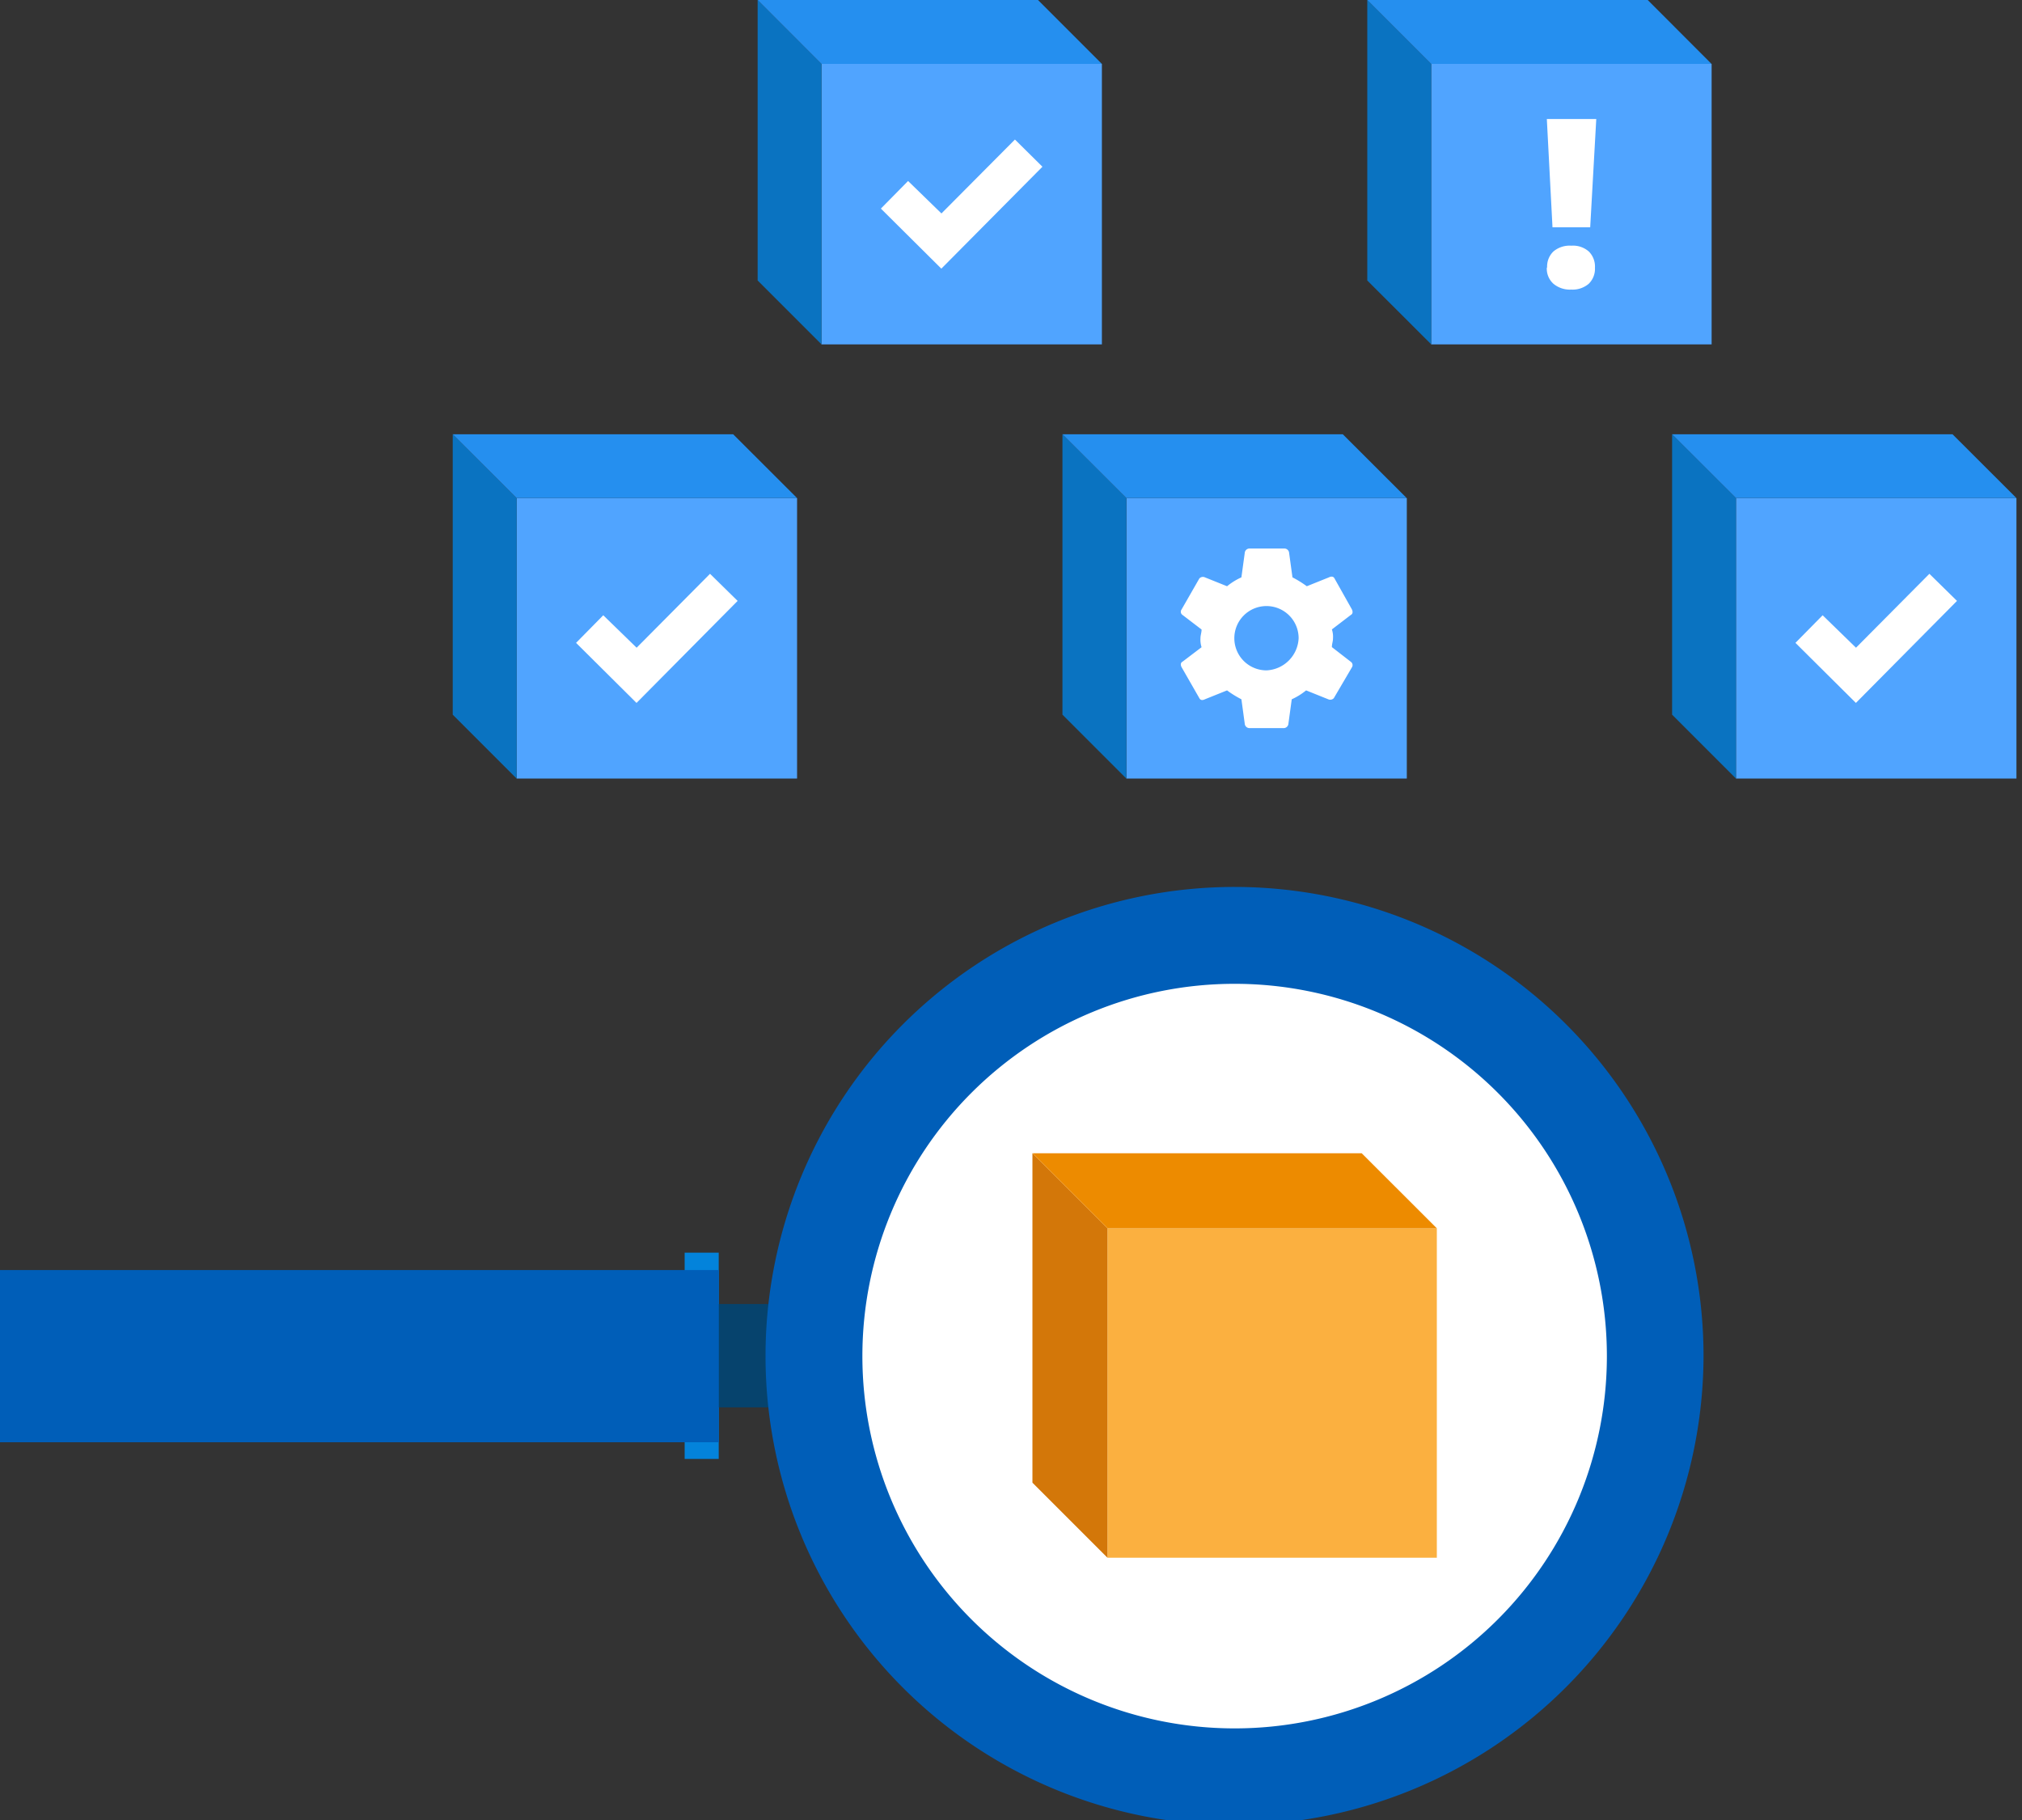 <svg id="design" xmlns="http://www.w3.org/2000/svg" viewBox="0 0 200 180"><rect x="0" y="0" width="200" height="180" fill="#333333" stroke="none"/><defs><style>.cls-1{fill:#50a4ff;}.cls-2{fill:#0a73c1;}.cls-3{fill:#258fef;}.cls-4{fill:#fff;}.cls-5{fill:#0383db;}.cls-6{fill:#06436d;}.cls-7,.cls-8{fill:#005eb8;}.cls-8{stroke:#005eb8;stroke-miterlimit:10;}.cls-9{fill:#fbb040;}.cls-10{fill:#d37709;}.cls-11{fill:#ed8b00;}</style></defs><rect class="cls-1" x="111.41" y="49.26" width="27.74" height="27.74"/><polygon class="cls-2" points="105.09 70.68 111.41 77 111.41 49.26 105.09 42.95 105.09 70.68"/><polygon class="cls-3" points="105.09 42.95 111.41 49.26 139.14 49.26 132.82 42.95 105.09 42.95"/><path id="_Compound_Path_" data-name=" Compound Path " class="cls-4" d="M131.74,64c0-.33.11-.55.11-.88a2.34,2.34,0,0,0-.11-.87l1.87-1.43c.21-.11.21-.33.11-.55h0L132,57.21c-.11-.22-.33-.22-.55-.11l-2.19.88a10.55,10.55,0,0,0-1.42-.88l-.33-2.41a.47.47,0,0,0-.44-.44h-3.51a.47.47,0,0,0-.44.44l-.33,2.41a6.39,6.39,0,0,0-1.42.88l-2.19-.88a.48.48,0,0,0-.55.11l-1.76,3.07a.38.38,0,0,0,.11.55l1.87,1.43c0,.32-.11.54-.11.87a2.42,2.42,0,0,0,.11.88l-1.87,1.42c-.22.11-.22.33-.11.55h0l1.76,3.07c.11.22.33.22.55.11l2.19-.88a10,10,0,0,0,1.42.88l.33,2.41a.47.47,0,0,0,.44.44H127a.47.47,0,0,0,.44-.44l.33-2.41a6.39,6.39,0,0,0,1.42-.88l2.19.88a.48.48,0,0,0,.55-.11L133.72,66a.4.4,0,0,0-.11-.55Zm-6.47,2.3a3.18,3.18,0,1,1,3.18-3.18,3.33,3.33,0,0,1-3.18,3.18Z"/><rect class="cls-1" x="171.71" y="49.26" width="27.74" height="27.74"/><polygon class="cls-2" points="165.39 70.68 171.71 77 171.71 49.26 165.39 42.95 165.39 70.68"/><polygon class="cls-3" points="165.39 42.95 171.71 49.26 199.45 49.26 193.13 42.95 165.39 42.95"/><polygon class="cls-4" points="177.59 63.58 180.28 60.85 183.58 64.06 190.84 56.75 193.57 59.43 183.57 69.52 177.59 63.58"/><rect class="cls-1" x="81.25" y="6.32" width="27.74" height="27.74"/><polygon class="cls-2" points="74.94 27.74 81.25 34.05 81.25 6.32 74.94 0 74.94 27.74"/><polygon class="cls-3" points="74.94 0 81.25 6.32 108.99 6.32 102.67 0 74.94 0"/><polygon class="cls-4" points="87.13 20.63 89.82 17.9 93.12 21.11 100.39 13.8 103.11 16.49 93.11 26.57 87.13 20.63"/><rect class="cls-1" x="141.56" y="6.32" width="27.74" height="27.74"/><polygon class="cls-2" points="135.24 27.74 141.56 34.05 141.56 6.32 135.24 0 135.24 27.74"/><polygon class="cls-3" points="135.24 0 141.56 6.32 169.29 6.32 162.98 0 135.24 0"/><path class="cls-4" d="M157.29,22.48h-3.73L153,11.77h4.89Zm-4.26,4a2.07,2.07,0,0,1,.61-1.6,2.48,2.48,0,0,1,1.78-.58,2.36,2.36,0,0,1,1.74.58,2.1,2.1,0,0,1,.6,1.6,2.06,2.06,0,0,1-.62,1.59,2.45,2.45,0,0,1-1.72.57,2.54,2.54,0,0,1-1.76-.57A2,2,0,0,1,153,26.44Z"/><rect class="cls-1" x="51.1" y="49.26" width="27.74" height="27.74"/><polygon class="cls-2" points="44.78 70.68 51.1 77 51.1 49.26 44.78 42.95 44.78 70.68"/><polygon class="cls-3" points="44.78 42.95 51.1 49.26 78.84 49.26 72.52 42.95 44.78 42.95"/><polygon class="cls-4" points="56.98 63.58 59.67 60.85 62.97 64.06 70.23 56.75 72.96 59.43 62.96 69.52 56.98 63.58"/><circle class="cls-4" cx="122.12" cy="134.12" r="45.88"/><rect class="cls-5" x="67.72" y="123.89" width="3.37" height="20.4"/><rect class="cls-6" x="69.38" y="128.97" width="8.01" height="10.22"/><rect class="cls-7" y="125.61" width="71.1" height="17.03"/><path class="cls-8" d="M168,134.12A45.89,45.89,0,1,0,122.06,180h.06A46,46,0,0,0,168,134.12Zm-83.2,0a37.32,37.32,0,1,1,37.32,37.32A37.32,37.32,0,0,1,84.8,134.12Z"/><rect class="cls-9" x="109.54" y="121.48" width="32.58" height="32.58"/><polygon class="cls-10" points="102.12 146.64 109.54 154.06 109.54 121.48 102.12 114.06 102.12 146.64"/><polygon class="cls-11" points="102.12 114.06 109.54 121.48 142.12 121.48 134.69 114.06 102.12 114.06"/></svg>